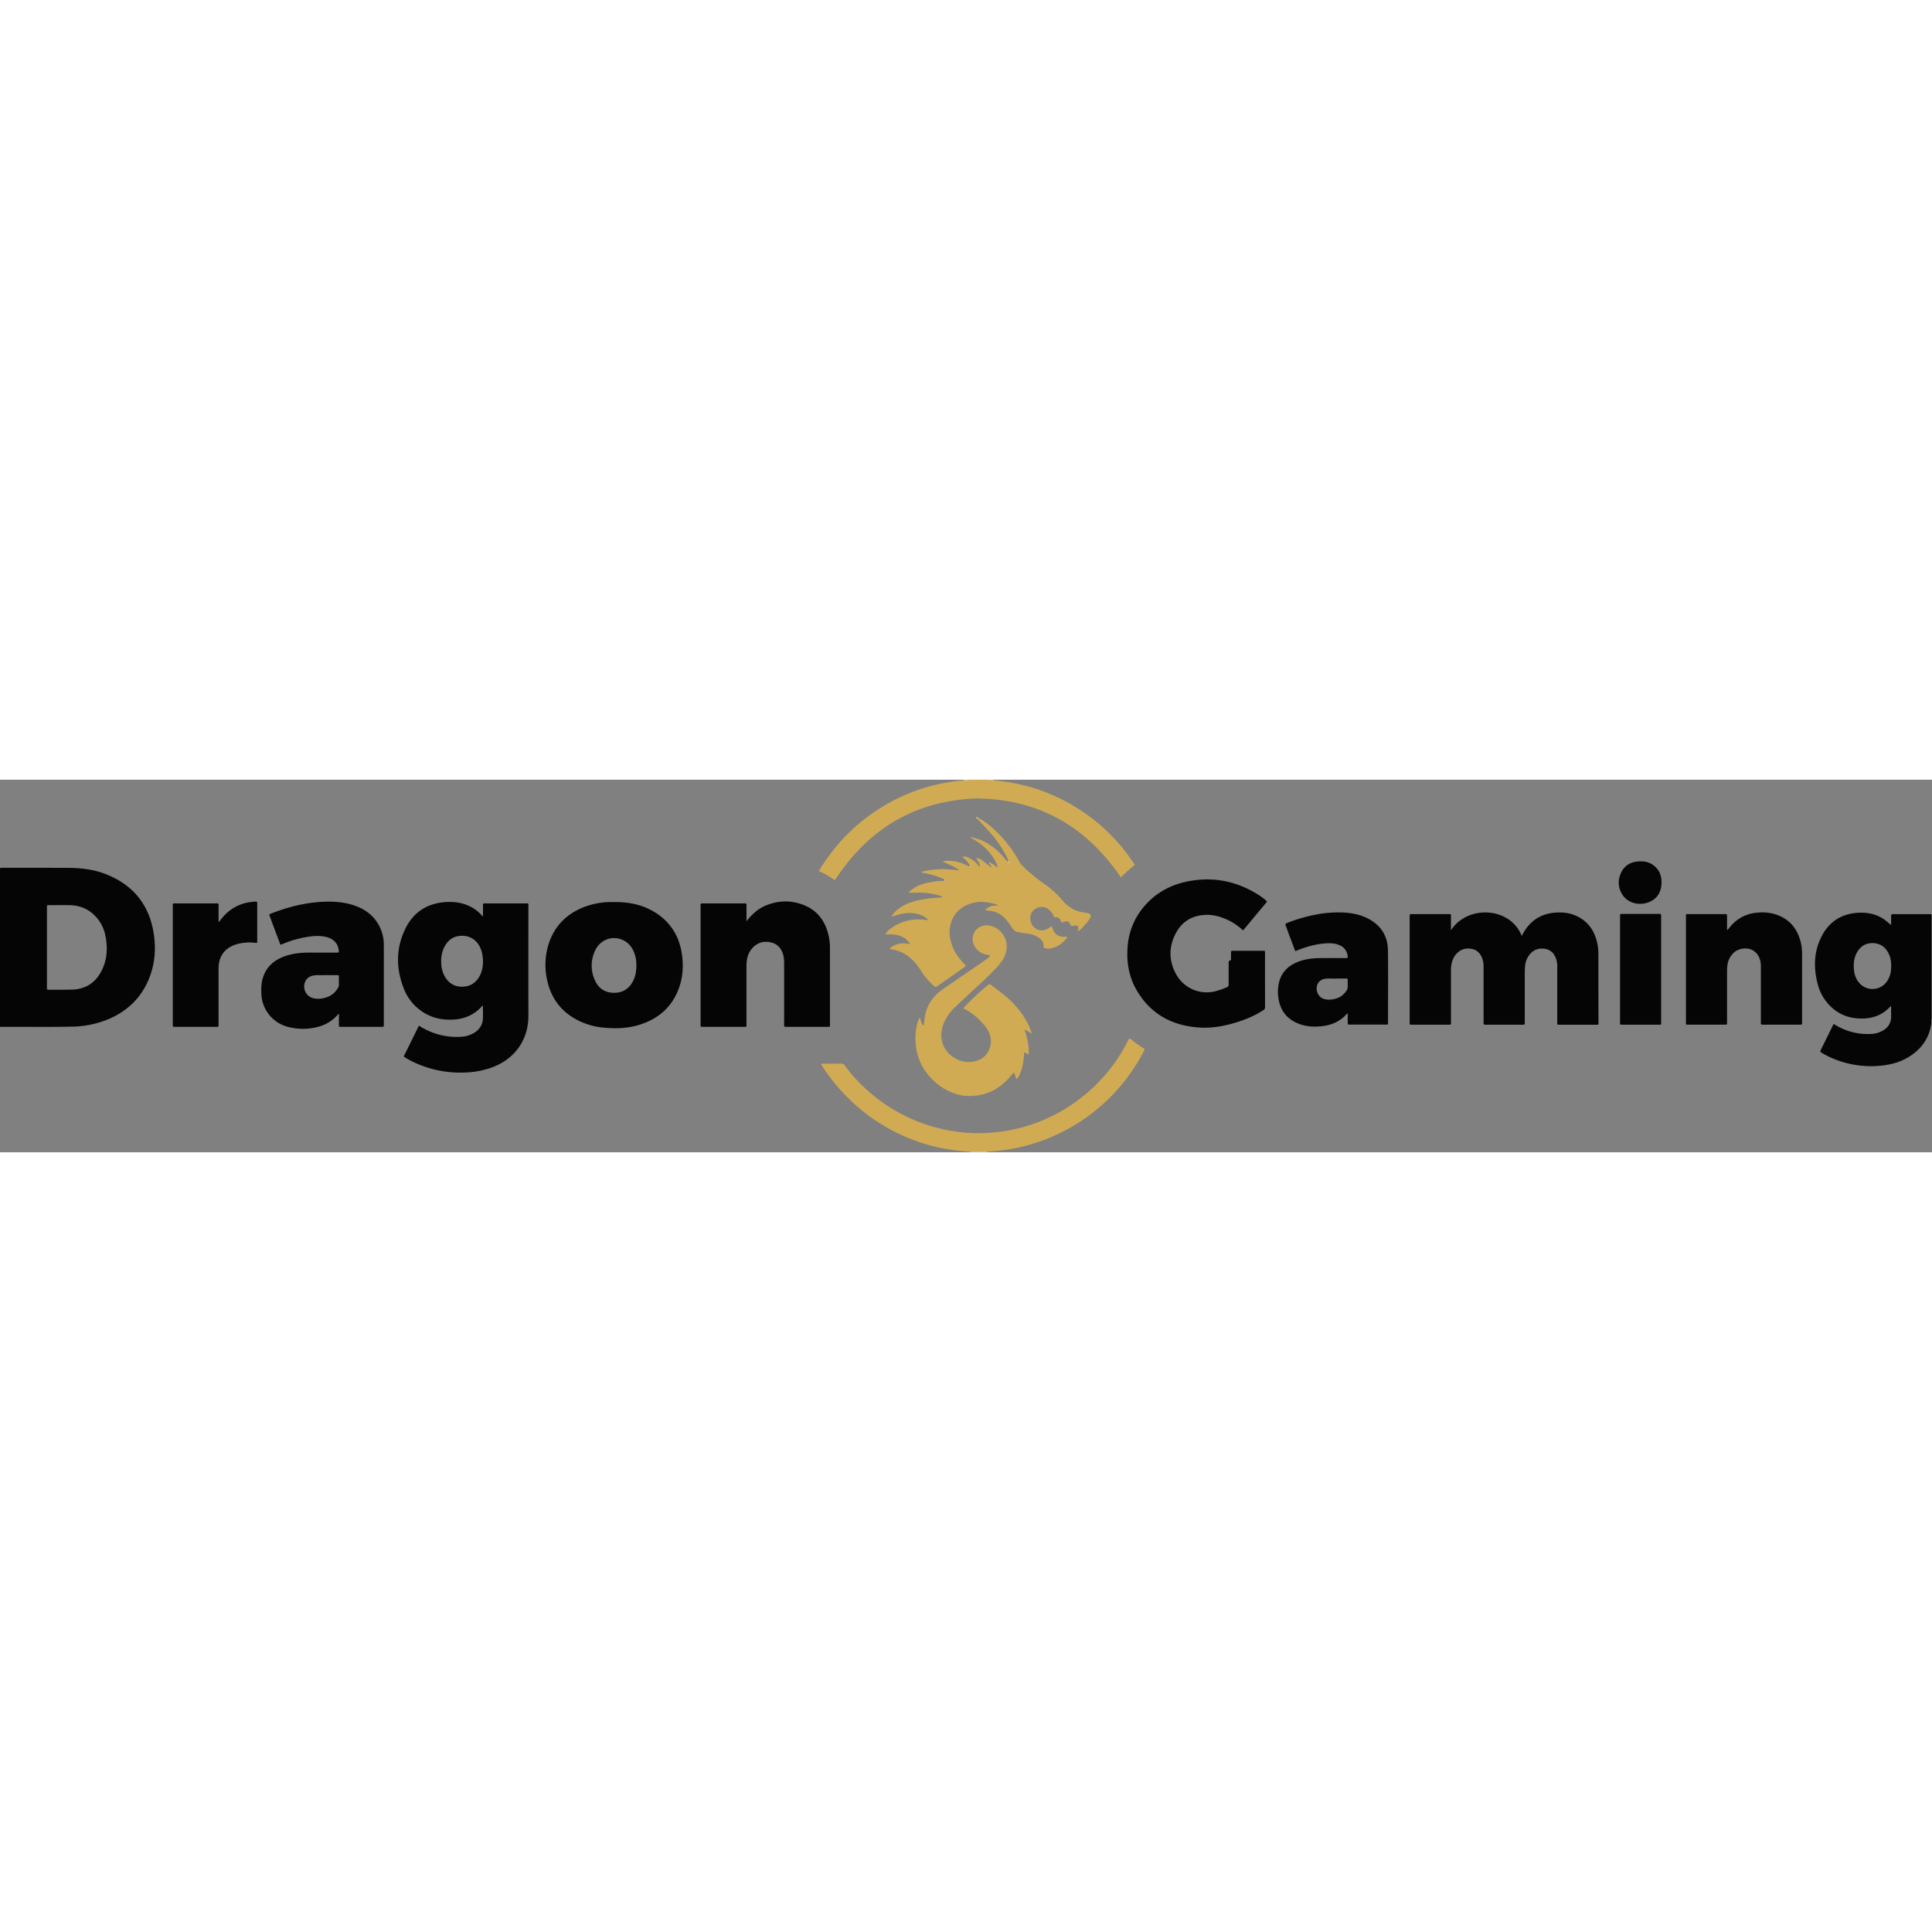 <?xml version="1.0"?>
<svg xmlns="http://www.w3.org/2000/svg" viewBox="0 0 2208.91 426" width="30" height="30"><rect x="0" y="0" width="2208.91" height="426" fill="#808080" stroke="none"/><defs><style>.cls-1{fill:none;}.cls-2{fill:#d0ab54;}.cls-3{fill:#585858;}.cls-4{fill:#f6efe0;}.cls-5{fill:#f2e9d2;}.cls-6{fill:#f3e9d2;}.cls-7{fill:#e0c88f;}.cls-8{fill:#dfc68b;}.cls-9{fill:#acacac;}.cls-10{fill:#dadada;}.cls-11{fill:#050505;}.cls-12{fill:#ddc385;}.cls-13{fill:#eddfbe;}.cls-14{fill:#dec589;}.cls-15{fill:#f6efdf;}.cls-16{fill:#f3ead5;}.cls-17{fill:#ddc487;}</style></defs><title>DRAGON GAMING</title><g id="&#x421;&#x43B;&#x43E;&#x439;_2" data-name="&#x421;&#x43B;&#x43E;&#x439; 2"><g id="&#x421;&#x43B;&#x43E;&#x439;_1-2" data-name="&#x421;&#x43B;&#x43E;&#x439; 1"><path class="cls-1" d="M2208.36,273.38v0a.71.71,0,0,0,.55-.09A1,1,0,0,1,2208.36,273.38Z"/><path class="cls-2" d="M954.57,114.89c38.32-58.84,91.78-91,162.39-93.47,70.77.91,125,32,164.57,90.26a149.58,149.58,0,0,1,16-14.21c-.5-.79-.8-1.25-1.1-1.71a213.2,213.2,0,0,0-118.4-87.35A235.72,235.72,0,0,0,1135.6.6l-4.59,0h0c-1.17,0-2.44.57-3.43-.56h-17.33c-1,1.13-2.24.53-3.4.59l-4.62,0h0a255.07,255.07,0,0,0-25.35,3.59,211.9,211.9,0,0,0-60.36,22.26c-32.84,18.26-59,43.52-78.79,75.4a4.43,4.43,0,0,0-1.12,2.85,72.65,72.65,0,0,1,9.19,4.53C948.79,111.11,951.73,113.06,954.57,114.89Z"/><path class="cls-3" d="M2208.3,153.92c0,8.88-.05,17.75-.05,26.63q0,44.44,0,88.88c0,1.31.07,2.63.11,3.94a1,1,0,0,0,.55,0V154A.4.4,0,0,0,2208.3,153.92Z"/><path class="cls-4" d="M1109.57,425.37q0,.32,0,.63h18.67q0-.31,0-.62h-18.69Z"/><path class="cls-5" d="M1106.85.59a3.31,3.31,0,0,0,.06-.59h-4.67q0,.32,0,.63h0Z"/><path class="cls-6" d="M1131,.56l4.59,0q0-.3,0-.6h-4.67q0,.28.1.56Z"/><path class="cls-7" d="M1110.24,0h-3.33a3.31,3.31,0,0,1-.06.59C1108,.53,1109.27,1.13,1110.24,0Z"/><path class="cls-8" d="M1131,.56h0q-.06-.28-.1-.56h-3.33C1128.57,1.13,1129.84.55,1131,.56Z"/><path class="cls-9" d="M2208.36,273.42l0,2.61.57,0v-2.67A.71.71,0,0,1,2208.36,273.42Z"/><path class="cls-10" d="M2208.35,277.35h.28l.28,0V276l-.57,0Q2208.34,276.69,2208.35,277.35Z"/><path class="cls-11" d="M122.33,108.5c-14.2-5.8-29.13-7.63-44.31-7.69-25.88-.11-51.77-.05-77.65-.07A8.4,8.4,0,0,0,0,104.36Q0,191.67,0,279a8.4,8.4,0,0,0,.34,3.62c27.1-.22,54.2.28,81.3-.27a113.13,113.13,0,0,0,41.84-8.37c21.55-9,37.45-23.93,46.51-45.63,7.16-17.15,8.59-35.07,5.63-53.27C170.42,142.92,152.42,120.8,122.33,108.5Zm-5.25,108C110.27,231.29,98.77,239.58,82.2,240c-8.66.2-17.32.11-26,.13-2.49,0-2.52,0-2.52-2.56q0-23,0-46v-44c0-.67.06-1.34,0-2-.15-1.51.3-2.38,2-2.15a7.41,7.41,0,0,0,1,0c7.55,0,15.11-.13,22.65,0,10.82.23,20.47,3.64,28.36,11.29A44,44,0,0,1,120.44,178C123.1,191.18,122.77,204.17,117.09,216.5Z"/><path class="cls-11" d="M604.13,145.64c0-.89,0-1.78,0-2.67.06-1.17-.51-1.59-1.61-1.53-.55,0-1.11,0-1.67,0H555.54c-.44,0-.89,0-1.33,0-1.37-.14-2.11.3-2,1.83.09,1,0,2,0,3v10.28c-1.39-1.46-2.2-2.32-3-3.16a42.94,42.94,0,0,0-9.77-7.43c-9.21-5.14-19.15-6.69-29.55-6.07-21.09,1.26-36.86,11.27-46.19,30-11.36,22.84-11.1,46.45-1.61,69.95a55.13,55.13,0,0,0,17.56,23.07c11.51,9,24.7,12.17,39,11.32,12.49-.74,23.24-5.33,31.83-14.61.37-.4.78-.75,1.66-1.58,0,5.3.12,9.95,0,14.59-.22,7.2-3.59,12.68-9.62,16.54a33.14,33.14,0,0,1-16.09,4.8,78.38,78.38,0,0,1-33.55-5.56,84.54,84.54,0,0,1-13.94-7.2l-17.35,35.23a72.13,72.13,0,0,0,12.21,6.87,124.12,124.12,0,0,0,56.5,11.51,100.27,100.27,0,0,0,32.87-6.12c24.15-9.2,41.07-29.72,41-59.44C604,228.06,604.13,186.85,604.13,145.64ZM548.6,224.1C544,232.6,537,237,527.24,236.66c-9.3-.35-15.5-5.29-19.57-13.3a33.61,33.61,0,0,1-3.23-15.18A35.35,35.35,0,0,1,507.67,192c3.49-7.05,8.71-12.1,16.77-13.26,12.08-1.74,21.88,4.51,25.79,16.17a43,43,0,0,1,2,12.91C552.14,213.41,551.33,219,548.6,224.1Z"/><path class="cls-11" d="M1827.48,199.88a60.3,60.3,0,0,0-1.27-12.9c-3-14-10.3-24.89-23.62-31.11-7.3-3.41-15-4.42-23-4-17.45.92-30.22,9.15-38.51,24.46l-1.23,2.25c-13.36-33.6-62.34-35.51-80.91-6.38,0-5.89,0-11,0-16.09,0-2.37,0-2.43-2.34-2.43q-21.16,0-42.33,0c-2.49,0-2.53.05-2.54,2.6q0,13,0,26,0,47.16,0,94.32c0,3.82-.58,3.5,3.58,3.51h34.66c2.11,0,4.22,0,6.33,0,2.6,0,2.6,0,2.63-2.77,0-.56,0-1.11,0-1.67q0-28.49,0-57c0-1.33,0-2.67.11-4,.47-5.16,1.76-10,5-14.22,4.79-6.07,11.11-8.42,18.58-7,6.94,1.32,10.79,6.2,12.67,12.72a28.1,28.1,0,0,1,.94,7.91c0,9.11,0,18.22,0,27.33,0,12.11,0,24.22,0,36.33,0,1.53.12,2.41,2.08,2.4,14.33-.08,28.66-.06,43,0,1.35,0,2.13-.28,2-1.82a21,21,0,0,1,0-2.33q0-27.66,0-55.32a74.27,74.27,0,0,1,.36-7.64,24.2,24.2,0,0,1,5.39-13.38c4.74-5.65,11-7.52,18-6.13s10.7,6.3,12.56,12.85a31.1,31.1,0,0,1,.85,8.59q0,31,0,62c0,3.32-.47,3.18,3.25,3.18h40.33c4.12,0,3.51.3,3.52-3.57Q1827.48,238.21,1827.48,199.88Z"/><path class="cls-11" d="M2208.36,273.42v0c0-1.31-.11-2.63-.11-3.94q0-44.44,0-88.88c0-8.88,0-17.75.05-26.63a4.34,4.34,0,0,0-1-.22c-14.33,0-28.66,0-43-.06-1.89,0-2.17.8-2.13,2.39.09,3.37,0,6.75,0,10.13a110,110,0,0,0-8.76-7c-8-5.26-16.81-7.32-26.24-7.16-21.29.35-36.67,10.19-45.63,29.41-7.72,16.57-7.93,33.94-3.53,51.43a54.61,54.61,0,0,0,15.18,26.53c10.61,10.2,23.56,14.23,38.07,13.57,11.7-.53,21.8-4.72,29.8-13.49.2-.22.39-.55,1.11-.23,0,3.8,0,7.75,0,11.7a17.26,17.26,0,0,1-7.67,14.73,28.59,28.59,0,0,1-15.65,5,70.53,70.53,0,0,1-40.35-10.26c-.64-.38-1.18-1-2.23-.9-4.85,9.86-9.71,19.82-14.67,29.73-.75,1.51-.26,2.09,1,2.84a94.84,94.84,0,0,0,11.2,5.84,111.74,111.74,0,0,0,59.53,8.66c10.91-1.33,21.27-4.56,30.55-10.61,14-9.12,22.41-21.84,24.41-38.58q0-.66,0-1.33Zm-46.11-60.84c.09,7.29-1.37,13.55-5.58,19a20.06,20.06,0,0,1-31.48.15,25.45,25.45,0,0,1-5.24-12.4c-1-6.93-.66-13.73,2.33-20.17,3.92-8.43,11-12.86,19.85-12.3,9.07.58,14.82,5.73,18.09,13.94a27.65,27.65,0,0,1,1.43,5.11A30.37,30.37,0,0,1,2162.25,212.58Z"/><path class="cls-11" d="M948.9,278.89q0-42.83,0-85.65A66.49,66.49,0,0,0,947.55,179c-3.68-17-12.81-29.71-29.36-36-14-5.34-28.28-5-42.23.68-9.22,3.73-16.31,10.17-22.49,18.24V159c0-4.89,0-9.78,0-14.66,0-3,.18-2.92-2.88-2.92H803.92c-2.87,0-2.87,0-2.9,2.9,0,.22,0,.44,0,.67q0,67,0,134,0,1.17,0,2.33a1.09,1.09,0,0,0,1.23,1.22h47.66c4,0,3.54.41,3.54-3.58q0-32.33,0-64.66c0-1.78,0-3.56.15-5.33.54-6.12,2.37-11.78,6.57-16.39,5.83-6.4,13.21-8.5,21.48-6.51,7.75,1.87,12.12,7.33,14,14.94a43.79,43.79,0,0,1,.87,10.59q.08,33.49,0,67c0,.78,0,1.56,0,2.33,0,1.07.36,1.69,1.54,1.62.78,0,1.55,0,2.33,0q22.33,0,44.66,0C949.32,282.54,948.9,283.09,948.9,278.89Z"/><path class="cls-11" d="M1447.09,137.76a81.55,81.55,0,0,0-6.88-5.24c-26.14-17-54.52-22.47-84.94-15.67-18.45,4.12-34.31,13.17-46.77,27.62A78.76,78.76,0,0,0,1289.32,190c-1.62,18.27,1.28,35.69,10.76,51.57,15.84,26.5,39.91,39.5,70.22,41.71,12.5.91,24.82-.76,36.9-4,13-3.49,25.52-8.24,36.93-15.58a4.15,4.15,0,0,0,2.26-4c-.09-20.44-.05-40.88-.05-61.31,0-3.13.09-2.77-3-2.77h-32.66c-.56,0-1.11,0-1.67,0-1.13-.06-1.56.46-1.54,1.59,0,2.44,0,4.89,0,7.33,0,.76.17,1.76-.78,2-2.37.55-1.94,2.35-1.94,4,0,7.89,0,15.77,0,23.66a2.76,2.76,0,0,1-1.9,3,86.07,86.07,0,0,1-13.15,4.64,39.9,39.9,0,0,1-44.77-19c-8-14.26-8.91-29.25-2.18-44.11,7.14-15.79,19.67-24.12,37.29-24.22,7.7,0,14.91,2,21.89,5a66.18,66.18,0,0,1,19.28,12.85l5.58-6.68q10.23-12.29,20.45-24.59C1448.84,139.29,1448.86,139.2,1447.09,137.76Z"/><path class="cls-11" d="M744,148.91c-13-6.82-27-9.13-41.5-9-2.11,0-4.22-.07-6.32,0A87,87,0,0,0,666.7,146c-18.79,7.66-32.12,20.76-38.81,40.06a79.21,79.21,0,0,0-2.11,44c4.65,20.56,16.47,35.8,35.47,45.3a81.47,81.47,0,0,0,29,8.13c14.16,1.35,28.2.82,41.84-3.6,21.61-7,36.89-20.82,44.45-42.5,4.28-12.28,5-25,3.11-37.79C776.33,176.77,764.55,159.7,744,148.91Zm-20.15,81.15c-4.55,8.87-11.71,13.66-21.83,13.6s-17.5-4.89-21.64-13.9a39.84,39.84,0,0,1-.1-34.15c6-13.24,20.85-18.25,33.22-11.62,6.09,3.26,9.75,8.59,12,14.94a39.05,39.05,0,0,1,2.1,13.74C727.53,218.72,726.66,224.62,723.86,230.06Z"/><path class="cls-11" d="M432.56,165.28c-6.55-11.23-16.57-18-28.69-21.89-11.78-3.77-23.93-4.41-36.2-3.72-20,1.12-39.16,6.09-57.75,13.39-2.24.88-2.26.92-1.5,3,3.78,10.18,7.55,20.37,11.4,30.52.88,2.32.31,2.49,3.26,1.27a125,125,0,0,1,24.78-7.49c7.66-1.44,15.36-2.41,23.15-1,9.21,1.66,15.32,7,16.25,15.52.3,2.77.38,2.81-2.4,2.81-10.88,0-21.77-.06-32.65,0-9.25.08-18.38,1.13-27.13,4.35-11.89,4.37-20.62,12-24.5,24.4-1.88,6-2,12.2-1.74,18.43a40.39,40.39,0,0,0,30.38,37.74,67.5,67.5,0,0,0,28.72,1.2c11.15-1.84,20.9-6.53,28.36-15.34a8.72,8.72,0,0,1,1.18-.86c0,4.39,0,8.27,0,12.15,0,2.76-.23,2.8,2.65,2.79q23,0,46,0c2.66,0,2.69,0,2.7-2.76,0-30.21.08-60.42,0-90.62A47,47,0,0,0,432.56,165.28Zm-45.07,69.17a6.7,6.7,0,0,1-1,3.45c-3.84,6.89-9.91,10.59-17.46,12.05a26.75,26.75,0,0,1-9.92.08,13.8,13.8,0,0,1-9.4-20.63,11.55,11.55,0,0,1,7.76-5.27,24,24,0,0,1,5.93-.69c3.44.07,6.88,0,10.32,0,3.89,0,7.77.05,11.66,0,1.53,0,2.22.36,2.15,2C387.39,228.45,387.43,231.45,387.48,234.44Z"/><path class="cls-2" d="M1232.48,173.07a12.29,12.29,0,0,0,4-2.91,69.88,69.88,0,0,0,8.88-10.35c3.07-4.41,2.24-6.54-3-7.62A10.85,10.85,0,0,0,1241,152c-11.06-.88-19.83-6.21-26.74-14.52a100.87,100.87,0,0,0-19.34-17.66c-9.79-7-19.2-14.35-27.52-23.06a11.38,11.38,0,0,1-1.69-2.46A142.77,142.77,0,0,0,1137.84,58c-5.78-5.37-11.8-10.46-18.94-14a1.46,1.46,0,0,0-1.39.72h0c4.15,4.46,8.36,8.88,12.45,13.4a133.66,133.66,0,0,1,20,28.1,28.39,28.39,0,0,1,3,7,2.16,2.16,0,0,1,.38.49c.18.47.45,1.15-.16,1.32s-.82-.52-1-1c-4.78-5.7-9.63-11.34-15.54-15.95-6.9-5.38-14.35-9.65-23-11.48a1.34,1.34,0,0,1-1.45-.46h0l-1.28-.15-.58.54a1,1,0,0,0,.47.21.83.83,0,0,1,.76.51h0c1.41.87,2.84,1.72,4.24,2.61,9.11,5.82,16.71,13.1,21.85,22.73a22.81,22.81,0,0,1,2.95,7.9c-2.83-2-5.14-4.32-8.3-5.25l-.89.89h0c.62,1.4,1.91,2.53,2,4.5-11.76-9.91-13.69-11.14-17.23-10.81,1.86,3.13,4.24,6,4.35,9.9a13.81,13.81,0,0,1-2.85-2.75c-2.88-3.69-6.72-6.07-10.89-8a9.7,9.7,0,0,0-6.92-.73,25.56,25.56,0,0,1,9.1,10.35c.51.43,1,1,.35,1.53-.41.34-.91-.19-1.2-.64h0a46.48,46.48,0,0,0-20-6.55c-3.32-.25-6.66-.58-10.56.55,3.83,1.75,7,3.25,10.25,4.68a38.14,38.14,0,0,1,9.18,5.69c-14.68-2.15-29.21-2.33-43.88,1.62,1.22,1.07,2.36,1,3.44,1.2a103.13,103.13,0,0,1,23.7,7.41,1,1,0,0,1,.32,0c.47.23,1.29.38,1.15.92s-.93.29-1.45.2h0a13.75,13.75,0,0,1-4.6.6,81.8,81.8,0,0,0-15.47,2.13c-6.88,1.59-13.42,3.95-18.82,8.73-.86.77-2,1.37-2.21,2.53,2.55,0,5,.06,7.4,0a84.72,84.72,0,0,1,26,2.84c1.75.5,3.63.81,5.27,2.47-3,.23-5.6.5-8.2.61a109.72,109.72,0,0,0-17.14,2.19c-9.2,1.89-18.07,4.68-25.59,10.62-2.92,2.3-5.64,4.83-7.3,8.28,1,.62,1.53.05,2.11-.17a49.87,49.87,0,0,1,18.17-3.62c7.29,0,14.09,1.58,19.87,6.32.5.41,1.16.75.73,1.83a60.38,60.38,0,0,0-9.14-.74,52,52,0,0,0-31.68,9.42c-2.75,1.94-5.52,4-7.38,7.58,11.17-.35,21.57.44,28.41,11.2-4.54-.79-8.69-1.3-12.84-.34s-8,2.21-10.89,6c13.84,1.35,22.45,8,28.87,15.11a79.38,79.38,0,0,1,7.88,10.72,77.06,77.06,0,0,0,13.65,15.86c2.33,2.08,2.33,2.06,4.73.37l23.44-16.47c2.54-1.79,5.07-3.6,7.63-5.36,1-.72,1.3-1.45.31-2.4-.72-.69-1.42-1.4-2.12-2.13-5-5.26-9.32-11-12-17.85-2.87-7.35-4.61-14.8-3.23-22.75,2.3-13.21,9.82-22.18,22.28-26.71,10.56-3.84,21.2-2.56,31.67.9.38.13.85.3.82,1-5.27-.28-10.3.26-14.4,5.17,2.16.32,3.77.59,5.38.8a27.52,27.52,0,0,1,18.49,10.13,103.94,103.94,0,0,1,7.07,9.67,9.37,9.37,0,0,0,6.63,4.55c3.5.57,7,1.18,10.51,1.63a29.87,29.87,0,0,1,13.32,4.86,12,12,0,0,1,5.37,8.1c.2,1.14-1,2.62.49,3.36a13.72,13.72,0,0,0,3.54.8,9.37,9.37,0,0,0,3,0c8-.94,13.85-5.52,18.87-11.42.47-.55,1.26-1,.69-2.23-9.11,1.24-15.2-2.33-17.07-12-2,1.18-3.6,2.33-5.37,3.21-4.63,2.3-9.46,2.36-13.6-.67a14.15,14.15,0,0,1-5.81-12.45c.25-5.22,3.15-8.95,8-10.93,5.11-2.09,9.8-1.14,13.87,2.58a20.19,20.19,0,0,1,4.73,6.39c.45,1,.85,2.1,2.37,1.85,3.13-.52,4.68,1.44,5.83,3.9,1,2.23,1,2.24,3.37,1.39,4.34-1.57,5.73-1,7.77,3.37.6,1.3,1.37,1.69,2.59,1.21a7.82,7.82,0,0,1,3.24-.61c2.28.09,3.24,1.17,3,3.39C1232.66,171,1232,171.91,1232.48,173.07Z"/><path class="cls-11" d="M2060.35,276.66q0-38.65,0-77.3a55.55,55.55,0,0,0-1.5-13.53c-4-16.1-13.51-27.19-29.62-32.13a52.09,52.09,0,0,0-19.76-1.71,44,44,0,0,0-28.21,12.7c-2.26,2.23-4.07,4.83-6.22,7.2-.75-.83-.45-1.65-.46-2.38,0-4.22,0-8.44,0-12.66,0-3.43.15-3.17-3.32-3.17h-.33q-19.82,0-39.65,0c-4.31,0-3.68-.39-3.68,3.75q0,59.47,0,118.95c0,.89,0,1.78,0,2.67a.93.93,0,0,0,1,1c.78,0,1.55,0,2.33,0h40.32c.67,0,1.33,0,2,0,1,.06,1.35-.49,1.33-1.41s0-1.55,0-2.33q0-28.32,0-56.64a57.27,57.27,0,0,1,.37-7,23.43,23.43,0,0,1,7.33-14.89c7.45-6.87,24.14-7.92,29.62,6.9a26.1,26.1,0,0,1,1.35,9.17q0,31,0,62c0,.78.06,1.56,0,2.33-.14,1.43.44,1.9,1.88,1.9q21.66-.06,43.31,0c1.36,0,2.13-.28,1.93-1.81A13.1,13.1,0,0,1,2060.35,276.66Z"/><path class="cls-11" d="M1562,157.73c-10.5-4.92-21.73-6.07-33.12-6a135.34,135.34,0,0,0-22.84,2.18,187.78,187.78,0,0,0-34.78,10c-1.6.62-2,1.27-1.29,2.91,1.14,2.64,2,5.4,3,8.1,2.6,6.94,5.22,13.88,7.95,21.14,1.67-.67,3-1.22,4.34-1.74,10.2-3.93,20.67-6.7,31.63-7.27,5-.26,10,.1,14.68,2.17a14.72,14.72,0,0,1,9.19,12.14c.34,2.46.2,2.61-2.35,2.61-9.33,0-18.66-.06-28,0s-18.4,1-27.08,4.56c-10.22,4.16-17.54,11.07-20.65,21.95a45.14,45.14,0,0,0-1.09,18.81c2,14.69,10,24.86,24,30,8.85,3.28,18,3.55,27.25,2.33,10.55-1.4,19.8-5.61,26.93-13.82.19-.21.4-.55,1.11-.16,0,3.22,0,6.61,0,10,0,2.3,0,2.35,2.38,2.35q20.66,0,41.32,0c2.34,0,2.39,0,2.39-2.31,0-27.44.27-54.88-.09-82.31C1586.69,177.85,1578,165.22,1562,157.73ZM1539.61,241c-4,6.27-9.86,9.41-17.06,10.28a20.4,20.4,0,0,1-9.22-.75c-7.51-2.59-10.5-12.77-5.54-19,2.31-2.91,5.63-3.93,9.13-4.11,3.76-.2,7.55,0,11.32,0v-.13c3.55,0,7.11.08,10.66,0,1.66-.05,2.1.56,2,2.12a68.09,68.09,0,0,0,0,7A7.73,7.73,0,0,1,1539.61,241Z"/><path class="cls-2" d="M1179.22,288.66c-.32-.94-.65-1.89-1-2.82-6.08-15.47-16.21-27.91-28.74-38.58-5.25-4.47-10.9-8.4-16.37-12.58-1.16-.88-2.14-1-3.27-.09-.68.57-1.41,1.08-2.1,1.64a286.78,286.78,0,0,0-24.94,23.53c-.43.45-1.07.85-1,1.47s.71.69,1.09.9a74.66,74.66,0,0,1,23.74,20.07c5,6.58,7.66,14,5.56,22.46-2,8.2-7.07,13.88-15,16.54a30.14,30.14,0,0,1-24-2.06c-16.62-8.63-20.46-26.48-13.89-41.33a55,55,0,0,1,12.91-18l8.51-8c4.38-4.09,8.73-8.22,13.14-12.27,9.64-8.86,19.42-17.6,28-27.56,5.44-6.34,9.46-13.25,9.15-22.18-.39-11.14-8.86-21.33-19.92-23a15.8,15.8,0,0,0-16.52,24.08c3,5,7.4,7.81,13,9.08,1.54.35,3.22.34,4.69,1.51-2.57,2.79-5.63,4.64-8.53,6.64-15.25,10.54-30.63,20.89-45.83,31.5-12.74,8.89-20.08,21-21.12,36.74-.1,1.57-.47,3.13-.78,5.13-2.85-2.77-3.14-6.23-4.41-9.16-.86.21-.9.83-1.06,1.29a61.12,61.12,0,0,0-3.51,14.52c-1.95,20.56,3.65,38.66,18.08,53.72a66.41,66.41,0,0,0,29.58,17.93c7.88,2.33,16,2.21,24.09,1,13.4-2.05,24.24-8.74,33.55-18.3,2.38-2.45,4.25-5.36,6.88-7.6,1.84,2.22,1.41,5.37,3.5,7.58,6.27-9.45,7.74-19.91,8.32-30.73,1.93.2,2.85,2.05,5,2.21.78-9.87-1.81-19-4.71-28.72l8.14,5A14.82,14.82,0,0,0,1179.22,288.66Z"/><path class="cls-11" d="M291.34,139.46c-12.8.64-24,5.17-33.25,14.11a64.31,64.31,0,0,0-7.51,8.86l-.68-.17q0-5.12,0-10.23c0-3,0-6,0-9,0-1.09-.43-1.65-1.58-1.59-.66,0-1.33,0-2,0q-22.49,0-45,0c-4.19,0-3.76-.52-3.76,3.68q0,50,0,100,0,17.5,0,35c0,2.39,0,2.44,2.33,2.44q23.83,0,47.65,0c2.27,0,2.27-.06,2.33-2.48,0-.67,0-1.33,0-2q0-31,0-62c0-14.49,7.3-24.16,21.22-28.11a54.37,54.37,0,0,1,18.13-1.75c1.52.09,3,.54,4.67.23a10.08,10.08,0,0,0,.19-1.35q0-21.66,0-43.32C294.12,139.39,294.06,139.32,291.34,139.46Z"/><path class="cls-2" d="M1306.84,306.63c-3.6-2.21-7-4.63-10.44-7.15-1.68-1.25-3.09-2.88-5.13-3.75a4.19,4.19,0,0,0-.42.5c-.23.38-.44.77-.64,1.17a193.22,193.22,0,0,1-84.66,85.81,189.36,189.36,0,0,1-76.24,20.6,184.52,184.52,0,0,1-43.77-2.7,190.11,190.11,0,0,1-61.3-22.4,193.07,193.07,0,0,1-40.56-31.18,164.59,164.59,0,0,1-17.77-20.71,4.78,4.78,0,0,0-4.45-2.2c-6.78.11-13.55,0-20.33.06-.7,0-1.58-.36-2.09.61a4.77,4.77,0,0,0,.32.89c.45.77.93,1.51,1.42,2.26a214.39,214.39,0,0,0,39,44.87,212.08,212.08,0,0,0,68.29,40c19.88,7.16,40.46,10.81,61.5,12.05h18.69a287.15,287.15,0,0,0,28.74-3.32A212.38,212.38,0,0,0,1287.74,342a202.63,202.63,0,0,0,20.11-31.77C1309,308,1309,307.93,1306.84,306.63Z"/><path class="cls-11" d="M1895.9,153.45h-40.32c-.67,0-1.33,0-2,0-1,0-1.37.51-1.33,1.45,0,.55,0,1.11,0,1.67q0,60.31,0,120.62c0,3.2-.34,2.92,3.15,2.92h42.65c.82,0,1.19-.4,1.18-1.21s0-1.78,0-2.67q0-29.66,0-59.31,0-30,0-60C1899.24,153,1899.32,153.45,1895.9,153.45Z"/><path class="cls-11" d="M1889.61,97.22c-4.46-3.06-9.49-4-14.85-3.91-9.29.24-16.76,3.94-21,12.3-4.42,8.81-4.14,17.89,1.44,26.26,6.8,10.2,20.72,12.37,31,7.75,9.39-4.22,13.46-12.06,13.47-22.18C1899.79,109,1896.68,102.07,1889.61,97.22Z"/><path class="cls-12" d="M1118.9,44a3.22,3.22,0,0,0-2.89-1.23c0,1.1.78,1.51,1.5,1.95h0A1.46,1.46,0,0,1,1118.9,44Z"/><path class="cls-13" d="M1109.32,100.15c.61-.5.16-1.1-.35-1.53l-.86.89h0C1108.41,100,1108.91,100.48,1109.32,100.15Z"/><path class="cls-14" d="M1132.34,95.22c-.47-.5-1.13-.91-1.61-.31-.33.41.27.91.73,1.2h0Z"/><path class="cls-15" d="M1081.68,115.07c.14-.54-.68-.69-1.15-.92a1,1,0,0,0-.32,0l0,1.15h0C1080.75,115.37,1081.55,115.55,1081.68,115.07Z"/><path class="cls-16" d="M1153.24,95c.61-.18.34-.85.16-1.32a2.16,2.16,0,0,0-.38-.49l-.79.79C1152.42,94.51,1152.69,95.19,1153.24,95Z"/><path class="cls-17" d="M1110,65.7c-.37.4,0,.69.41.81h0l.58-.54C1110.67,65.65,1110.28,65.34,1110,65.7Z"/><path class="cls-17" d="M1113.68,66.58a1.4,1.4,0,0,0-1.45-.46h0A1.34,1.34,0,0,0,1113.68,66.58Z"/><path class="cls-17" d="M1110.84,66.72a.77.77,0,0,0,.76.51h0A.83.83,0,0,0,1110.84,66.72Z"/></g></g></svg>
